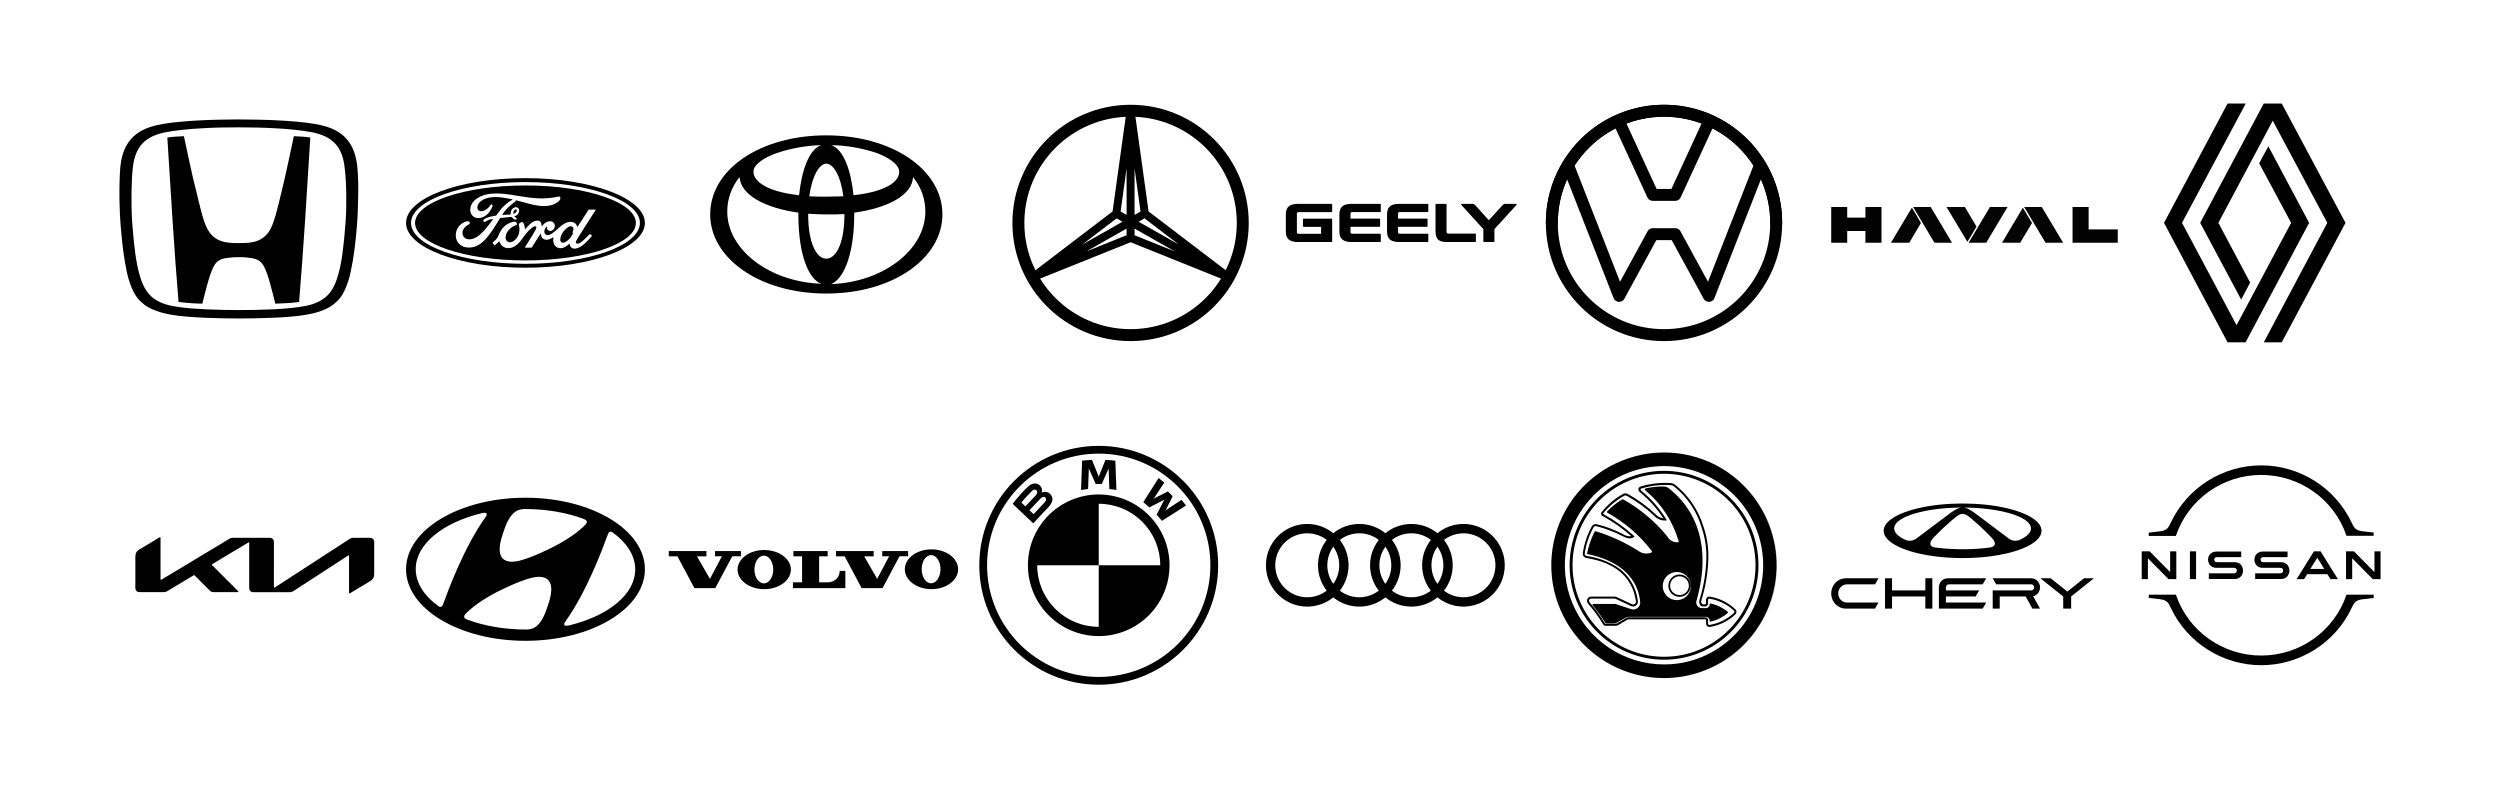<svg width="314" height="100" viewBox="0 0 314 100" fill="none" xmlns="http://www.w3.org/2000/svg">
<g clip-path="url(#clip0_426_225)">
<path opacity="0.992" fill-rule="evenodd" clip-rule="evenodd" d="M229.99 25.99C230.664 25.99 231.337 25.99 232.01 25.99C232.01 26.438 232.01 26.886 232.01 27.334C232.773 27.334 233.535 27.334 234.297 27.334C234.297 26.886 234.297 26.438 234.297 25.99C234.971 25.99 235.644 25.99 236.317 25.99C236.317 27.49 236.317 28.99 236.317 30.49C235.644 30.49 234.971 30.49 234.297 30.49C234.297 29.997 234.297 29.503 234.297 29.01C233.535 29.01 232.773 29.01 232.01 29.01C232.01 29.503 232.01 29.997 232.01 30.49C231.337 30.49 230.664 30.49 229.99 30.49C229.99 28.99 229.99 27.49 229.99 25.99Z" fill="black"/>
<path opacity="0.986" fill-rule="evenodd" clip-rule="evenodd" d="M240.282 25.99C241.019 25.99 241.756 25.99 242.492 25.99C243.393 27.488 244.289 28.988 245.18 30.49C244.443 30.49 243.706 30.49 242.969 30.49C242.078 28.988 241.182 27.488 240.282 25.99Z" fill="black"/>
<path opacity="0.987" fill-rule="evenodd" clip-rule="evenodd" d="M244.474 25.99C245.243 25.99 246.011 25.99 246.78 25.99C247.272 26.81 247.761 27.631 248.248 28.454C247.878 29.102 247.497 29.741 247.104 30.373C246.222 28.915 245.346 27.454 244.474 25.99Z" fill="black"/>
<path opacity="0.986" fill-rule="evenodd" clip-rule="evenodd" d="M249.944 25.99C250.681 25.99 251.418 25.99 252.155 25.99C251.254 27.488 250.358 28.988 249.468 30.49C248.731 30.49 247.994 30.49 247.257 30.49C248.144 28.985 249.04 27.485 249.944 25.99Z" fill="black"/>
<path opacity="0.986" fill-rule="evenodd" clip-rule="evenodd" d="M254.232 25.99C254.969 25.99 255.706 25.99 256.443 25.99C257.343 27.488 258.239 28.988 259.13 30.49C258.393 30.49 257.656 30.49 256.919 30.49C256.028 28.987 255.132 27.487 254.232 25.99Z" fill="black"/>
<path opacity="0.992" fill-rule="evenodd" clip-rule="evenodd" d="M260.311 25.99C260.984 25.99 261.658 25.99 262.331 25.99C262.331 26.932 262.331 27.873 262.331 28.815C263.551 28.815 264.771 28.815 265.99 28.815C265.99 29.373 265.99 29.932 265.99 30.49C264.097 30.49 262.204 30.49 260.311 30.49C260.311 28.99 260.311 27.49 260.311 25.99Z" fill="black"/>
<path opacity="0.983" fill-rule="evenodd" clip-rule="evenodd" d="M239.805 30.491C239.036 30.491 238.268 30.491 237.499 30.491C238.366 29.017 239.242 27.55 240.129 26.088C240.522 26.72 240.903 27.36 241.272 28.007C240.779 28.833 240.29 29.66 239.805 30.491Z" fill="black"/>
<path opacity="0.983" fill-rule="evenodd" clip-rule="evenodd" d="M253.736 30.491C252.974 30.491 252.212 30.491 251.449 30.491C252.317 29.021 253.191 27.553 254.07 26.088C254.461 26.723 254.846 27.363 255.223 28.007C254.731 28.837 254.235 29.665 253.736 30.491Z" fill="black"/>
</g>
<g clip-path="url(#clip1_426_225)">
<g clip-path="url(#clip2_426_225)">
<path d="M34.404 73.719C34.405 73.777 34.422 73.807 34.455 73.808C34.482 73.806 34.507 73.796 34.528 73.778L43.877 67.711C44.035 67.6 44.225 67.543 44.417 67.549H46.472C46.788 67.549 47 67.758 47 68.073V71.997C47 72.472 46.895 72.747 46.475 72.999L43.983 74.499C43.958 74.516 43.929 74.526 43.899 74.528C43.869 74.528 43.839 74.505 43.839 74.418V69.84C43.839 69.786 43.824 69.751 43.788 69.751C43.761 69.753 43.735 69.763 43.715 69.781L36.883 74.22C36.728 74.325 36.545 74.381 36.358 74.379H31.828C31.51 74.379 31.3 74.168 31.3 73.851V68.196C31.3 68.155 31.281 68.116 31.245 68.116C31.219 68.118 31.194 68.129 31.174 68.146L26.665 70.85C26.62 70.88 26.608 70.901 26.608 70.922C26.608 70.94 26.617 70.959 26.648 70.991L29.869 74.21C29.911 74.252 29.941 74.285 29.941 74.321C29.941 74.351 29.892 74.375 29.836 74.375H26.925C26.696 74.375 26.52 74.342 26.396 74.219L24.444 72.269C24.436 72.26 24.427 72.253 24.417 72.248C24.406 72.242 24.395 72.239 24.384 72.239C24.363 72.24 24.342 72.246 24.324 72.257L21.061 74.22C20.905 74.325 20.72 74.378 20.532 74.372H17.531C17.21 74.375 17 74.162 17 73.849V69.999C17 69.523 17.105 69.249 17.527 68.999L20.038 67.49C20.057 67.477 20.079 67.47 20.102 67.47C20.142 67.47 20.163 67.507 20.163 67.595V72.75C20.163 72.803 20.175 72.829 20.214 72.829C20.241 72.825 20.266 72.814 20.289 72.799L28.759 67.7C28.923 67.589 29.119 67.534 29.316 67.545H33.876C34.191 67.545 34.404 67.755 34.404 68.07L34.401 73.717L34.404 73.719Z" fill="black"/>
</g>
</g>
<g clip-path="url(#clip3_426_225)">
<g clip-path="url(#clip4_426_225)">
<path d="M66 80.486C57.716 80.486 51 76.464 51 71.499C51 66.536 57.716 62.514 66 62.514C74.285 62.514 81 66.536 81 71.499C81 76.464 74.285 80.486 66 80.486ZM60.502 64.456C55.626 65.635 52.216 68.335 52.216 71.477C52.216 73.216 53.264 74.822 55.026 76.108C55.172 76.213 55.269 76.234 55.34 76.229C55.468 76.221 55.54 76.127 55.591 76.016C55.635 75.922 55.675 75.826 55.712 75.729C56.288 74.148 58.31 68.681 60.966 64.972C61.015 64.906 61.059 64.835 61.096 64.76C61.154 64.637 61.141 64.539 61.096 64.48C61.024 64.385 60.816 64.385 60.502 64.456ZM63.178 66.979C61.711 71.134 64.486 70.619 65.237 70.425C66.513 70.096 67.73 69.531 68.705 69.076C71.483 67.78 72.957 66.48 73.446 65.98C73.493 65.934 73.538 65.886 73.581 65.836C73.65 65.751 73.703 65.662 73.703 65.544C73.703 65.408 73.604 65.3 73.406 65.219L73.326 65.182C71.204 64.394 68.671 63.934 65.949 63.934C65.927 63.934 65.875 63.931 65.802 63.934C65.478 63.946 65.115 64.03 64.819 64.21C63.846 64.799 63.424 66.285 63.178 66.979ZM76.409 66.984C76.367 67.078 76.326 67.175 76.289 67.272C75.714 68.85 73.692 74.316 71.036 78.025C70.987 78.091 70.944 78.163 70.906 78.239C70.844 78.361 70.858 78.462 70.906 78.52C70.978 78.614 71.185 78.615 71.499 78.544C76.374 77.362 79.784 74.665 79.784 71.522C79.784 69.782 78.739 68.178 76.975 66.892C76.83 66.785 76.733 66.765 76.662 66.77C76.534 66.781 76.463 66.873 76.409 66.984ZM68.823 76.021C70.289 71.866 67.513 72.384 66.764 72.576C65.486 72.904 64.269 73.47 63.295 73.924C60.516 75.219 59.042 76.522 58.551 77.02C58.492 77.081 58.448 77.13 58.419 77.165C58.347 77.249 58.297 77.338 58.297 77.457C58.297 77.593 58.398 77.705 58.593 77.782C58.608 77.79 58.656 77.814 58.675 77.82C60.795 78.608 63.328 79.069 66.05 79.069H66.198C66.539 79.06 66.874 78.965 67.181 78.792C68.154 78.202 68.578 76.716 68.823 76.021Z" fill="black"/>
</g>
</g>
<g clip-path="url(#clip5_426_225)">
<path fill-rule="evenodd" clip-rule="evenodd" d="M84 69.215V69.878H85.088L87.218 73.873H89.839L91.969 69.872L93.058 69.865L93.06 69.215H89.804V69.867H90.671L89.167 72.707L87.54 69.877L88.727 69.872L88.725 69.215H84Z" fill="black"/>
<path fill-rule="evenodd" clip-rule="evenodd" d="M105.006 69.215V69.878H106.094L108.224 73.873H110.845L112.975 69.872L114.063 69.865L114.065 69.215H110.81V69.867H111.677L110.173 72.707L108.546 69.877L109.733 69.872L109.73 69.215H105.006Z" fill="black"/>
<path fill-rule="evenodd" clip-rule="evenodd" d="M99.65 69.215V69.878H100.739L100.741 73.14H99.593V73.867L100.741 73.873H106.175V71.705H105.467C105.428 72.853 104.432 73.141 104.013 73.141C103.629 73.141 102.884 73.14 102.884 73.14V69.877L103.956 69.872L103.954 69.215L99.65 69.215Z" fill="black"/>
<path fill-rule="evenodd" clip-rule="evenodd" d="M95.939 73.276C95.286 73.276 94.758 72.495 94.758 71.531C94.758 70.567 95.286 69.785 95.939 69.785C96.591 69.785 97.119 70.567 97.119 71.531C97.119 72.495 96.591 73.276 95.939 73.276ZM95.987 69.081C94.137 69.081 92.637 70.183 92.637 71.541C92.637 72.899 94.137 74 95.987 74C97.836 74 99.336 72.899 99.336 71.541C99.336 70.183 97.836 69.081 95.987 69.081Z" fill="black"/>
<path fill-rule="evenodd" clip-rule="evenodd" d="M116.945 73.264C116.293 73.264 115.764 72.47 115.764 71.49C115.764 70.51 116.293 69.716 116.945 69.716C117.597 69.716 118.125 70.51 118.125 71.49C118.125 72.47 117.597 73.264 116.945 73.264ZM116.993 69C115.143 69 113.644 70.119 113.644 71.5C113.644 72.88 115.143 73.999 116.993 73.999C118.842 73.999 120.342 72.88 120.342 71.5C120.342 70.119 118.842 69 116.993 69Z" fill="black"/>
</g>
<g clip-path="url(#clip6_426_225)">
<g clip-path="url(#clip7_426_225)">
<path d="M138 56C129.716 56 123 62.716 123 71C123 79.284 129.716 86 138 86C146.284 86 153 79.284 153 71C153 62.716 146.284 56 138 56ZM138 56.975C145.745 56.975 152.024 63.254 152.024 71C152.024 78.745 145.746 85.024 138 85.024C130.254 85.024 123.976 78.745 123.976 71C123.976 63.255 130.255 56.975 138 56.975ZM137.152 57.763C136.741 57.781 136.327 57.813 135.912 57.86L135.779 61.54C136.073 61.49 136.369 61.451 136.666 61.422L136.754 58.938L136.737 58.766L136.791 58.929L137.621 60.79H138.379L139.209 58.93L139.259 58.766L139.246 58.938L139.334 61.422C139.624 61.45 139.925 61.49 140.221 61.54L140.085 57.86C139.673 57.814 139.259 57.781 138.845 57.763L138.029 59.794L138 59.944L137.971 59.794L137.152 57.763ZM145.522 60.042L143.594 63.078C143.838 63.265 144.159 63.541 144.365 63.73L146.181 62.788L146.296 62.701L146.21 62.819L145.27 64.635C145.474 64.854 145.768 65.207 145.933 65.422L148.97 63.492C148.784 63.252 148.592 63.015 148.395 62.782L146.471 64.05L146.34 64.165L146.438 64.021L147.288 62.326L146.688 61.726L144.992 62.576L144.849 62.674L144.962 62.541L146.235 60.617C146.01 60.428 145.796 60.254 145.522 60.042ZM129.875 60.731C129.425 60.778 129.077 61.085 128.134 62.138C127.807 62.508 127.491 62.889 127.187 63.28L129.78 65.739C130.639 64.789 130.988 64.436 131.665 63.722C132.144 63.216 132.415 62.635 131.935 62.076C131.675 61.774 131.237 61.708 130.872 61.858L130.837 61.87L130.85 61.837C130.895 61.672 130.89 61.496 130.836 61.333C130.782 61.17 130.681 61.026 130.546 60.92C130.452 60.846 130.345 60.791 130.23 60.759C130.114 60.726 129.994 60.716 129.875 60.731ZM129.883 61.5C130.053 61.454 130.229 61.575 130.268 61.75C130.308 61.925 130.197 62.09 130.075 62.227C129.8 62.54 128.786 63.6 128.786 63.6L128.284 63.121C128.805 62.484 129.36 61.904 129.611 61.674C129.687 61.595 129.78 61.536 129.883 61.5ZM138 62.104C135.798 62.103 133.674 62.919 132.039 64.394C130.404 65.869 129.375 67.898 129.15 70.089V70.091C129.009 71.481 129.197 72.885 129.698 74.188C130.2 75.492 131.001 76.659 132.037 77.596C133.074 78.533 134.316 79.212 135.664 79.58C137.011 79.948 138.427 79.993 139.795 79.713C141.801 79.301 143.603 78.209 144.897 76.621C146.191 75.034 146.897 73.048 146.895 71C146.893 68.641 145.956 66.38 144.288 64.713C142.62 63.045 140.358 62.108 138 62.106V62.104ZM131.079 62.406C131.139 62.405 131.197 62.423 131.254 62.46C131.364 62.534 131.414 62.66 131.386 62.785C131.354 62.934 131.23 63.074 131.13 63.182L129.824 64.582L129.299 64.082C129.299 64.082 130.283 63.042 130.605 62.709C130.733 62.576 130.815 62.496 130.903 62.453C130.956 62.423 131.018 62.407 131.079 62.406ZM138 63.273C139.015 63.271 140.02 63.47 140.959 63.858C141.897 64.246 142.749 64.816 143.467 65.533C144.185 66.251 144.754 67.103 145.142 68.041C145.53 68.98 145.729 69.985 145.727 71H138V78.728C136.985 78.729 135.98 78.53 135.041 78.142C134.103 77.754 133.251 77.184 132.533 76.467C131.815 75.749 131.246 74.897 130.858 73.959C130.47 73.02 130.271 72.015 130.272 71H138V63.273Z" fill="black"/>
</g>
</g>
<g clip-path="url(#clip8_426_225)">
<g clip-path="url(#clip9_426_225)">
<path d="M183.81 65.81C182.57 65.81 181.432 66.245 180.54 66.97C179.616 66.217 178.461 65.807 177.27 65.81C176.03 65.81 174.892 66.245 174 66.97C173.076 66.217 171.921 65.807 170.73 65.81C169.49 65.81 168.352 66.245 167.46 66.97C166.698 66.352 165.777 65.962 164.804 65.846C163.83 65.73 162.843 65.892 161.958 66.314C161.072 66.736 160.324 67.4 159.801 68.229C159.277 69.058 159 70.019 159 71C159 71.98 159.277 72.941 159.801 73.77C160.324 74.599 161.072 75.263 161.958 75.685C162.843 76.107 163.83 76.269 164.804 76.153C165.777 76.037 166.698 75.647 167.46 75.03C168.352 75.755 169.49 76.19 170.73 76.19C171.97 76.19 173.107 75.755 174 75.03C174.892 75.755 176.03 76.19 177.27 76.19C178.51 76.19 179.647 75.755 180.54 75.03C181.185 75.553 181.946 75.914 182.76 76.082C183.573 76.25 184.415 76.221 185.215 75.996C186.015 75.771 186.749 75.357 187.356 74.79C187.962 74.222 188.424 73.517 188.702 72.734C188.979 71.951 189.065 71.113 188.952 70.29C188.838 69.467 188.529 68.684 188.049 68.005C187.57 67.326 186.935 66.773 186.197 66.391C185.459 66.009 184.641 65.809 183.81 65.81ZM180.54 73.332C180.053 72.652 179.791 71.836 179.792 71C179.792 70.13 180.07 69.325 180.54 68.667C181.01 69.325 181.287 70.13 181.287 71C181.287 71.87 181.01 72.675 180.54 73.332ZM174 73.332C173.513 72.652 173.251 71.836 173.252 71C173.252 70.13 173.53 69.325 174 68.667C174.47 69.325 174.747 70.13 174.747 71C174.747 71.87 174.47 72.675 174 73.332ZM167.46 73.332C166.973 72.652 166.711 71.836 166.712 71C166.712 70.13 166.99 69.325 167.46 68.667C167.93 69.325 168.207 70.13 168.207 71C168.207 71.87 167.93 72.675 167.46 73.332ZM160.172 71C160.173 70.25 160.383 69.515 160.779 68.879C161.175 68.242 161.741 67.729 162.413 67.398C163.086 67.066 163.837 66.93 164.583 67.003C165.329 67.076 166.04 67.357 166.635 67.813C165.924 68.723 165.538 69.845 165.54 71C165.54 72.201 165.95 73.307 166.635 74.186C166.04 74.642 165.329 74.923 164.583 74.996C163.837 75.07 163.086 74.933 162.413 74.601C161.741 74.27 161.175 73.757 160.779 73.12C160.383 72.484 160.173 71.749 160.172 71ZM168.285 74.186C168.996 73.276 169.381 72.154 169.38 71C169.38 69.798 168.97 68.692 168.285 67.813C168.986 67.273 169.845 66.981 170.73 66.982C171.65 66.982 172.497 67.292 173.175 67.813C172.464 68.723 172.078 69.845 172.08 71C172.08 72.201 172.49 73.307 173.175 74.186C172.474 74.726 171.614 75.018 170.73 75.017C169.845 75.018 168.986 74.726 168.285 74.186ZM174.825 74.186C175.536 73.276 175.921 72.154 175.92 71C175.92 69.798 175.51 68.692 174.825 67.812C175.502 67.292 176.35 66.981 177.27 66.981C178.19 66.981 179.037 67.291 179.715 67.812C179.004 68.722 178.618 69.844 178.62 70.998C178.62 72.2 179.03 73.306 179.715 74.185C179.014 74.724 178.154 75.017 177.27 75.016C176.386 75.017 175.526 74.725 174.825 74.186ZM183.81 75.017C182.925 75.018 182.066 74.726 181.365 74.186C182.075 73.276 182.46 72.154 182.46 71C182.46 69.798 182.05 68.692 181.365 67.813C181.871 67.424 182.463 67.162 183.092 67.047C183.72 66.933 184.366 66.97 184.977 67.155C185.589 67.34 186.147 67.668 186.606 68.112C187.065 68.556 187.411 69.104 187.616 69.708C187.822 70.313 187.88 70.958 187.786 71.59C187.692 72.221 187.449 72.822 187.077 73.341C186.705 73.86 186.214 74.282 185.646 74.574C185.078 74.865 184.448 75.017 183.81 75.017Z" fill="black"/>
</g>
</g>
<g clip-path="url(#clip10_426_225)">
<g clip-path="url(#clip11_426_225)">
<path d="M209.544 73.56C209.544 73.837 209.626 74.108 209.78 74.339C209.934 74.569 210.153 74.749 210.41 74.855C210.666 74.962 210.948 74.989 211.22 74.935C211.492 74.881 211.742 74.747 211.938 74.551C212.134 74.355 212.268 74.105 212.322 73.833C212.376 73.561 212.348 73.279 212.242 73.023C212.136 72.767 211.956 72.548 211.726 72.394C211.495 72.239 211.224 72.157 210.946 72.157C210.574 72.157 210.218 72.305 209.955 72.568C209.692 72.831 209.544 73.188 209.544 73.56ZM212.122 73.56C212.122 73.792 212.053 74.019 211.924 74.213C211.795 74.406 211.611 74.557 211.396 74.646C211.182 74.735 210.945 74.758 210.717 74.713C210.489 74.668 210.279 74.555 210.115 74.391C209.951 74.227 209.839 74.017 209.793 73.789C209.748 73.561 209.771 73.325 209.86 73.11C209.949 72.895 210.1 72.711 210.293 72.582C210.487 72.453 210.714 72.384 210.946 72.384C211.257 72.385 211.555 72.51 211.774 72.73C211.994 72.951 212.117 73.249 212.117 73.56H212.122ZM210.306 71.552C209.786 71.627 209.313 71.897 208.983 72.307C208.653 72.716 208.491 73.236 208.53 73.76C208.568 74.285 208.804 74.775 209.189 75.133C209.575 75.491 210.082 75.689 210.608 75.687C210.709 75.686 210.809 75.679 210.91 75.666C211.192 75.641 211.466 75.559 211.715 75.424C211.964 75.29 212.183 75.106 212.359 74.883C212.534 74.661 212.662 74.405 212.736 74.132C212.809 73.858 212.825 73.573 212.784 73.292C212.743 73.012 212.645 72.743 212.496 72.502C212.347 72.261 212.151 72.053 211.919 71.891C211.687 71.728 211.424 71.615 211.147 71.558C210.87 71.501 210.583 71.501 210.306 71.558V71.552ZM210.608 75.377C210.161 75.378 209.731 75.209 209.404 74.905C209.076 74.601 208.876 74.185 208.844 73.739C208.811 73.294 208.949 72.853 209.229 72.504C209.508 72.156 209.909 71.927 210.351 71.862C210.436 71.849 210.522 71.842 210.608 71.844C211.054 71.844 211.485 72.012 211.812 72.316C212.139 72.62 212.339 73.037 212.372 73.482C212.404 73.927 212.267 74.369 211.987 74.717C211.707 75.065 211.306 75.294 210.864 75.359C210.779 75.372 210.694 75.378 210.608 75.376V75.377ZM217.004 76.843C216.384 76.32 215.641 75.963 214.845 75.804C214.771 75.788 214.735 75.819 214.735 75.894V75.937C214.729 76.047 214.686 76.151 214.611 76.232C214.537 76.313 214.436 76.365 214.327 76.379H213.788C213.669 76.385 213.551 76.361 213.444 76.308C213.336 76.257 213.244 76.178 213.175 76.081C213.106 75.984 213.063 75.871 213.049 75.753C213.036 75.634 213.052 75.514 213.097 75.404C215.043 68.462 212.867 64.17 210.122 61.767C209.377 61.116 209.309 61.079 208.564 61.107C207.94 61.127 207.319 61.206 206.711 61.342C206.597 61.371 206.501 61.461 206.651 61.586C208.664 63.253 210.126 65.49 210.844 68.003C210.876 68.114 210.81 68.105 210.725 68.111C210.454 68.126 210.184 68.062 209.948 67.927C209.712 67.793 209.52 67.593 209.394 67.352C207.886 65.51 206.053 63.961 203.985 62.783C203.832 62.692 203.806 62.692 203.69 62.76C203.029 63.156 202.425 63.641 201.894 64.2C201.792 64.31 201.817 64.361 201.931 64.421C204.05 65.601 205.908 67.198 207.393 69.115C207.515 69.269 207.524 69.339 207.456 69.382C207.18 69.504 206.877 69.549 206.577 69.513C206.278 69.476 205.994 69.36 205.756 69.175C204.119 68.138 202.351 67.323 200.5 66.75C200.341 66.704 200.313 66.713 200.248 66.849C199.837 67.676 199.534 68.553 199.347 69.458C199.33 69.572 199.318 69.58 199.423 69.6C203.515 70.43 205.759 72.674 206.014 75.675C206.014 75.812 205.982 75.947 205.92 76.069C205.858 76.192 205.769 76.298 205.658 76.379C205.548 76.461 205.42 76.515 205.285 76.538C205.15 76.561 205.011 76.551 204.88 76.51C204.246 76.309 203.628 76.085 202.99 75.882C202.923 75.858 202.852 75.847 202.781 75.85H200.146C200.03 75.85 199.959 75.924 200.075 76.071C200.63 76.736 201.137 77.438 201.594 78.174C201.611 78.211 201.639 78.242 201.675 78.262C201.71 78.282 201.751 78.291 201.792 78.287H202.767C202.89 78.289 203.012 78.255 203.118 78.191C203.469 77.984 203.826 77.791 204.172 77.584C204.272 77.518 204.389 77.482 204.509 77.48H214.321C214.43 77.495 214.531 77.547 214.606 77.627C214.681 77.708 214.727 77.812 214.735 77.921V77.992C214.735 78.068 214.771 78.098 214.845 78.083C215.644 77.902 216.386 77.525 217.004 76.987C217.061 76.939 217.061 76.892 217.004 76.843ZM212.277 74.852C212.114 75.071 211.909 75.256 211.675 75.396C211.44 75.535 211.18 75.627 210.91 75.666C210.809 75.679 210.709 75.686 210.608 75.687C210.14 75.687 209.685 75.528 209.318 75.238C208.951 74.947 208.693 74.541 208.586 74.085C208.478 73.629 208.528 73.151 208.726 72.727C208.924 72.303 209.26 71.958 209.679 71.748C210.097 71.539 210.574 71.476 211.033 71.572C211.491 71.667 211.904 71.914 212.205 72.273C212.505 72.632 212.676 73.082 212.689 73.55C212.702 74.018 212.557 74.476 212.277 74.852ZM217.976 76.533L217.938 76.492H217.925C217.043 75.669 215.936 75.127 214.745 74.934C214.639 74.917 214.531 74.944 214.444 75.006C214.357 75.069 214.299 75.164 214.281 75.269C214.279 75.291 214.279 75.313 214.281 75.335V75.76C214.281 75.826 214.227 75.901 214.182 75.901H213.899C213.869 75.902 213.84 75.896 213.813 75.883C213.786 75.87 213.763 75.85 213.746 75.826C213.709 75.764 213.685 75.696 213.676 75.624C213.667 75.553 213.673 75.48 213.693 75.411C214.223 73.722 214.517 71.969 214.567 70.199C214.609 68.853 214.412 67.511 213.988 66.233L213.958 66.152C213.347 64.11 212.136 62.3 210.482 60.956C210.308 60.788 210.08 60.687 209.839 60.672C209.603 60.655 209.367 60.647 209.13 60.647C208.111 60.646 207.098 60.794 206.121 61.086C205.876 61.161 205.8 61.294 205.78 61.392C205.77 61.473 205.783 61.556 205.816 61.631C205.849 61.705 205.903 61.77 205.97 61.817C207.12 62.754 208.116 63.867 208.921 65.113C208.523 65.047 208.161 64.847 207.892 64.547C206.866 63.583 205.724 62.75 204.492 62.068C204.4 62.006 204.293 61.971 204.182 61.965C204.072 61.958 203.962 61.982 203.863 62.032C202.845 62.607 201.942 63.365 201.2 64.268C201.161 64.306 201.132 64.354 201.115 64.406C201.098 64.457 201.093 64.513 201.101 64.567C201.115 64.626 201.143 64.681 201.182 64.728C201.222 64.775 201.271 64.813 201.327 64.837C202.606 65.535 203.802 66.376 204.892 67.343C204.52 67.39 204.144 67.296 203.838 67.08C202.803 66.543 201.71 66.13 200.579 65.849C200.463 65.813 200.339 65.817 200.225 65.859C200.112 65.9 200.015 65.979 199.95 66.081C199.364 67.13 198.974 68.278 198.799 69.467C198.788 69.537 198.791 69.608 198.808 69.677C198.824 69.746 198.855 69.811 198.897 69.868C198.939 69.925 198.992 69.974 199.052 70.01C199.113 70.047 199.18 70.071 199.25 70.082C200.629 70.323 204.824 71.058 205.468 75.513C205.48 75.577 205.473 75.643 205.45 75.703C205.427 75.763 205.388 75.816 205.336 75.856C205.275 75.896 205.204 75.918 205.131 75.92C205.058 75.922 204.986 75.904 204.923 75.867L203.998 75.434L203.074 75C202.993 74.956 202.902 74.932 202.809 74.931H199.894C199.785 74.925 199.677 74.951 199.583 75.005C199.489 75.06 199.413 75.142 199.365 75.24C199.324 75.341 199.314 75.452 199.335 75.56C199.355 75.667 199.407 75.766 199.483 75.845C200.183 76.647 200.811 77.509 201.358 78.422C201.387 78.478 201.432 78.524 201.487 78.555C201.542 78.586 201.604 78.601 201.667 78.597H202.942C203.048 78.598 203.152 78.57 203.243 78.515L203.84 78.164L204.443 77.811C204.49 77.789 204.543 77.781 204.596 77.787H214.179C214.196 77.787 214.284 77.787 214.284 77.872V78.342C214.284 78.396 214.295 78.448 214.316 78.498C214.336 78.547 214.366 78.592 214.404 78.629C214.442 78.667 214.487 78.697 214.536 78.717C214.586 78.737 214.639 78.748 214.692 78.747H214.754C215.956 78.555 217.072 78.006 217.959 77.174C218.046 77.092 218.096 76.979 218.101 76.86C218.105 76.741 218.062 76.625 217.982 76.537L217.976 76.533ZM217.778 76.984C216.93 77.782 215.861 78.308 214.711 78.491C214.688 78.495 214.666 78.495 214.644 78.488C214.622 78.482 214.602 78.471 214.586 78.456C214.569 78.442 214.556 78.425 214.546 78.405C214.537 78.385 214.533 78.364 214.533 78.342V77.872C214.534 77.826 214.524 77.78 214.506 77.737C214.487 77.695 214.461 77.656 214.427 77.624C214.393 77.592 214.353 77.568 214.31 77.552C214.266 77.536 214.22 77.529 214.174 77.532H204.577C204.482 77.525 204.388 77.546 204.305 77.593L203.706 77.943L203.105 78.296C203.055 78.329 202.996 78.345 202.937 78.342H201.662C201.643 78.345 201.625 78.341 201.608 78.332C201.592 78.323 201.58 78.308 201.572 78.291C201.017 77.365 200.382 76.49 199.674 75.675C199.63 75.633 199.6 75.579 199.586 75.52C199.573 75.46 199.576 75.399 199.598 75.342C199.627 75.29 199.67 75.247 199.722 75.219C199.775 75.191 199.834 75.178 199.894 75.183H202.801C202.855 75.188 202.908 75.203 202.956 75.228L203.882 75.662L204.807 76.095C204.911 76.153 205.03 76.179 205.149 76.172C205.267 76.166 205.382 76.126 205.48 76.057C205.568 75.99 205.636 75.9 205.677 75.798C205.718 75.695 205.73 75.583 205.712 75.474C205.612 74.603 205.321 73.765 204.858 73.021C204.396 72.277 203.774 71.644 203.037 71.17C201.889 70.476 200.613 70.02 199.286 69.827C199.248 69.822 199.212 69.809 199.18 69.79C199.147 69.771 199.118 69.746 199.096 69.716C199.073 69.686 199.056 69.651 199.047 69.614C199.038 69.578 199.036 69.54 199.042 69.502C199.212 68.344 199.592 67.227 200.163 66.206C200.2 66.151 200.253 66.111 200.316 66.091C200.378 66.07 200.445 66.071 200.507 66.092C201.621 66.368 202.698 66.775 203.716 67.304C204.424 67.672 204.877 67.72 205.186 67.461L205.298 67.366L205.189 67.271C204.051 66.24 202.796 65.348 201.448 64.613C201.383 64.578 201.356 64.543 201.351 64.521C201.347 64.5 201.375 64.455 201.392 64.435C202.123 63.56 203.006 62.826 204.001 62.269C204.061 62.24 204.128 62.228 204.195 62.235C204.261 62.241 204.325 62.266 204.379 62.306C205.592 62.976 206.716 63.796 207.725 64.746C207.904 64.952 208.125 65.115 208.374 65.224C208.624 65.333 208.894 65.386 209.166 65.378L209.363 65.36L209.263 65.189C208.431 63.838 207.377 62.637 206.147 61.636C206.116 61.615 206.091 61.588 206.072 61.556C206.054 61.524 206.043 61.488 206.041 61.451C206.049 61.407 206.11 61.366 206.206 61.337C207.159 61.055 208.148 60.911 209.142 60.912C209.371 60.912 209.567 60.912 209.826 60.937C210.01 60.945 210.185 61.02 210.317 61.148C211.941 62.461 213.127 64.236 213.717 66.238L213.749 66.328C214.166 67.582 214.358 68.9 214.315 70.221C214.263 71.966 213.972 73.696 213.45 75.363C213.42 75.469 213.412 75.581 213.429 75.691C213.445 75.8 213.485 75.905 213.545 75.998C213.584 76.053 213.637 76.098 213.698 76.129C213.759 76.16 213.826 76.175 213.895 76.175H214.178C214.277 76.165 214.368 76.119 214.434 76.045C214.499 75.971 214.535 75.874 214.532 75.775V75.32C214.539 75.281 214.561 75.246 214.593 75.222C214.626 75.198 214.666 75.188 214.706 75.193C215.86 75.375 216.933 75.9 217.783 76.7L217.807 76.72C217.835 76.756 217.849 76.801 217.847 76.846C217.845 76.899 217.822 76.948 217.783 76.984H217.778ZM217.389 62.612C215.449 60.671 212.896 59.464 210.166 59.195C207.435 58.926 204.696 59.612 202.414 61.136C200.132 62.66 198.45 64.929 197.653 67.554C196.857 70.18 196.995 73.001 198.045 75.536C199.095 78.071 200.991 80.164 203.411 81.457C205.831 82.751 208.624 83.166 211.315 82.631C214.007 82.096 216.429 80.644 218.17 78.523C219.911 76.402 220.863 73.744 220.863 71C220.867 69.441 220.563 67.898 219.966 66.458C219.37 65.018 218.494 63.711 217.389 62.612ZM209 82.49C206.341 82.49 203.765 81.567 201.71 79.88C199.656 78.193 198.249 75.846 197.731 73.238C197.213 70.631 197.615 67.924 198.868 65.579C200.122 63.235 202.15 61.398 204.606 60.38C207.062 59.363 209.795 59.229 212.339 60.001C214.884 60.773 217.081 62.404 218.558 64.614C220.035 66.825 220.7 69.479 220.439 72.125C220.179 74.771 219.009 77.244 217.129 79.124C216.064 80.195 214.797 81.044 213.402 81.622C212.006 82.199 210.51 82.495 209 82.49ZM218.965 60.965C217.657 59.658 216.103 58.621 214.393 57.916C212.682 57.212 210.85 56.852 209 56.858H208.948C206.151 56.868 203.42 57.707 201.1 59.269C198.78 60.831 196.975 63.045 195.913 65.633C194.852 68.22 194.582 71.064 195.136 73.805C195.691 76.546 197.047 79.062 199.031 81.032C200.338 82.34 201.891 83.376 203.6 84.081C205.309 84.786 207.141 85.146 208.99 85.141H209.042C211.839 85.131 214.57 84.292 216.89 82.73C219.21 81.168 221.015 78.953 222.076 76.366C223.137 73.778 223.408 70.934 222.853 68.193C222.298 65.452 220.943 62.937 218.959 60.965H218.965ZM209 83.451C206.536 83.451 204.128 82.72 202.08 81.352C200.032 79.983 198.435 78.038 197.492 75.762C196.55 73.486 196.303 70.982 196.784 68.565C197.264 66.149 198.451 63.93 200.193 62.188C202.528 59.852 205.697 58.54 209 58.54C212.303 58.54 215.471 59.852 217.807 62.188C220.143 64.524 221.456 67.692 221.456 70.995C221.456 74.299 220.143 77.467 217.807 79.803C216.654 80.963 215.281 81.883 213.769 82.51C212.257 83.136 210.636 83.456 209 83.451ZM218.983 60.941C217.331 59.303 215.301 58.096 213.072 57.429C210.842 56.761 208.483 56.653 206.202 57.113C203.921 57.574 201.789 58.59 199.994 60.07C198.199 61.551 196.796 63.45 195.909 65.602C195.022 67.753 194.679 70.09 194.91 72.406C195.141 74.721 195.939 76.944 197.233 78.878C198.527 80.812 200.278 82.397 202.33 83.494C204.382 84.591 206.673 85.165 209 85.166H209.052C211.855 85.157 214.593 84.317 216.918 82.752C219.243 81.187 221.052 78.967 222.115 76.373C223.178 73.78 223.448 70.929 222.891 68.182C222.333 65.435 220.973 62.915 218.983 60.941ZM209 85.141C206.207 85.14 203.477 84.313 201.154 82.763C198.831 81.213 197.019 79.01 195.946 76.432C194.873 73.854 194.587 71.016 195.125 68.275C195.662 65.535 196.999 63.015 198.967 61.033C200.273 59.712 201.828 58.663 203.541 57.946C205.255 57.23 207.094 56.86 208.952 56.858H209C212.75 56.853 216.35 58.337 219.006 60.985C221.662 63.633 223.157 67.227 223.163 70.978C223.169 74.728 221.685 78.327 219.037 80.984C216.389 83.64 212.794 85.135 209.044 85.141H209Z" fill="black"/>
</g>
</g>
<g clip-path="url(#clip12_426_225)">
<path d="M230.881 74.536C230.881 73.905 231.375 73.394 231.983 73.394H235.501L235.942 72.632H231.836C231.551 72.632 231.27 72.701 231.016 72.833C230.761 72.965 230.539 73.157 230.367 73.394C230.129 73.723 230 74.124 230 74.536C229.999 74.948 230.129 75.349 230.367 75.678C230.539 75.915 230.76 76.107 231.015 76.239C231.27 76.372 231.551 76.44 231.836 76.44H235.501L235.942 75.679H231.983C231.756 75.679 231.534 75.606 231.348 75.47C231.162 75.333 231.021 75.14 230.945 74.917C230.903 74.795 230.881 74.666 230.881 74.537V74.536L230.881 74.536ZM256.225 73.775C256.225 73.144 255.732 72.632 255.123 72.632H250.283L250.724 73.394H255.123C255.326 73.394 255.49 73.564 255.49 73.775C255.49 73.985 255.326 74.155 255.123 74.155H250.283V76.44H251.164V74.917H254.422L255.27 76.44H256.225L255.362 74.89C255.606 74.834 255.825 74.693 255.982 74.49C256.139 74.287 256.225 74.035 256.225 73.775M261.754 72.632L259.661 74.302L257.568 72.632H256.276L259.139 74.917V76.44H260.137V74.917L263 72.632H261.754ZM244.405 73.765C244.407 73.666 244.447 73.571 244.515 73.502C244.584 73.433 244.676 73.394 244.771 73.394H249.025L249.466 72.632H244.625C244.017 72.632 243.523 73.144 243.523 73.775V76.44H249.025L249.466 75.678H244.405V74.917H248.143L248.584 74.155H244.405L244.405 73.765ZM253.718 67.79C253.254 68.008 252.712 67.947 252.299 67.637L251.754 67.228L248.087 64.475L248.075 64.466L248.064 64.457L248.038 64.439C247.887 64.33 247.422 64.002 247.078 63.859C247.076 63.86 247.075 63.861 247.073 63.862C247.046 63.849 247.019 63.837 246.991 63.826C246.989 63.825 246.987 63.824 246.984 63.824C246.897 63.79 246.807 63.766 246.715 63.751C246.855 63.752 246.993 63.754 247.131 63.757L247.223 63.759C249.517 63.817 251.555 64.15 252.982 64.649H252.983C254.298 65.109 255.094 65.711 255.094 66.368C255.094 66.893 254.588 67.381 253.718 67.79L253.718 67.79ZM249.97 68.764C248.908 68.907 247.735 68.986 246.501 68.986C245.266 68.986 244.093 68.907 243.032 68.764C242.062 68.583 242.529 67.901 242.783 67.609C242.785 67.606 242.788 67.603 242.791 67.6C242.852 67.53 242.9 67.483 242.908 67.475C242.909 67.475 242.91 67.474 242.91 67.474C243.076 67.299 243.244 67.127 243.414 66.957C243.964 66.405 244.535 65.876 245.126 65.371C245.302 65.221 245.478 65.073 245.654 64.931L245.655 64.93C245.674 64.914 245.693 64.899 245.713 64.884C245.848 64.78 246.19 64.542 246.501 64.543C246.81 64.542 247.153 64.78 247.288 64.884C247.295 64.889 247.301 64.894 247.306 64.898L247.322 64.91C247.329 64.916 247.335 64.921 247.338 64.924L247.344 64.929L247.347 64.931C247.525 65.076 247.701 65.222 247.876 65.371C248.466 65.876 249.036 66.405 249.586 66.957C249.757 67.127 249.926 67.3 250.092 67.475L250.097 67.48C250.113 67.495 250.155 67.537 250.208 67.598L250.209 67.598C250.46 67.885 250.95 68.58 249.97 68.764L249.97 68.764ZM240.702 67.637C240.289 67.947 239.747 68.008 239.283 67.79C238.412 67.381 237.907 66.893 237.907 66.368C237.907 65.711 238.703 65.109 240.018 64.649C241.444 64.15 243.483 63.817 245.777 63.759L245.869 63.757C246.008 63.754 246.146 63.752 246.286 63.751C246.192 63.766 246.103 63.791 246.016 63.824C246.015 63.824 246.014 63.824 246.013 63.825C245.984 63.836 245.955 63.849 245.927 63.862C245.926 63.861 245.924 63.86 245.923 63.859C245.579 64.002 245.113 64.33 244.963 64.439L244.937 64.457L244.914 64.475L241.247 67.228L240.702 67.637L240.702 67.637ZM253.121 64.116C251.709 63.678 249.931 63.378 247.966 63.278C247.497 63.254 247.027 63.241 246.558 63.24H246.442C245.964 63.241 245.495 63.254 245.035 63.278C243.068 63.378 241.291 63.678 239.879 64.116C237.856 64.744 236.585 65.654 236.585 66.667C236.585 67.525 237.497 68.31 239.005 68.911C239.617 69.155 240.327 69.369 241.114 69.545C241.755 69.689 242.446 69.808 243.178 69.897C244.216 70.025 245.335 70.094 246.5 70.094C247.665 70.094 248.784 70.025 249.822 69.897C250.515 69.814 251.204 69.696 251.886 69.545C252.673 69.369 253.383 69.155 253.995 68.911C255.503 68.31 256.415 67.525 256.415 66.667C256.415 65.654 255.144 64.744 253.121 64.116H253.121ZM241.82 72.632V74.155H237.641V72.632H236.759V76.44H237.641V74.917H241.82V76.44H242.701V72.632H241.82Z" fill="black"/>
</g>
<g clip-path="url(#clip13_426_225)">
<g clip-path="url(#clip14_426_225)">
<path d="M294.72 74.694L294.707 74.729C293.149 79.283 288.851 82.336 284.006 82.336C279.161 82.336 274.856 79.276 273.304 74.724L273.291 74.688H269.887V75.099L271.304 75.265C272.179 75.365 272.363 75.753 272.601 76.24L272.661 76.36C274.709 80.729 279.166 83.55 284.011 83.55C288.856 83.55 293.315 80.729 295.363 76.366L295.423 76.248C295.66 75.76 295.845 75.373 296.72 75.271L298.137 75.104V74.694H294.72ZM273.304 67.265C274.863 62.711 279.161 59.653 284.006 59.653C288.851 59.653 293.155 62.711 294.709 67.265L294.721 67.3H298.131V66.89L296.714 66.724C295.839 66.623 295.655 66.236 295.416 65.748L295.358 65.628C293.31 61.271 288.85 58.45 284.006 58.45C279.155 58.45 274.703 61.271 272.655 65.64L272.595 65.759C272.357 66.246 272.173 66.634 271.298 66.735L269.881 66.901V67.313H273.286L273.304 67.265ZM290.631 69.248L288.453 72.741H289.392L289.78 72.116H292.321L292.709 72.741H293.643L291.464 69.248H290.631ZM291.922 71.455H290.179L291.054 70.05L291.922 71.455ZM295.435 70.123L298.024 72.741H299V69.248H298.232V71.854L295.655 69.248H294.661V72.741H295.435V70.123ZM269 72.741H269.774V70.123L272.369 72.741H273.345V69.248H272.571V71.854L269.994 69.248H269V72.741ZM275.054 69.248H275.827V72.741H275.053L275.054 69.248ZM280.661 72.003C280.636 72.009 280.541 72.009 280.506 72.009H277.429V72.724H280.554C280.578 72.724 280.762 72.724 280.797 72.718C281.435 72.658 281.726 72.128 281.726 71.664C281.726 71.188 281.422 70.676 280.845 70.623C280.732 70.61 280.638 70.61 280.595 70.61H278.554C278.478 70.611 278.402 70.605 278.327 70.593C278.166 70.55 278.107 70.408 278.107 70.289C278.107 70.181 278.166 70.039 278.333 69.991C278.403 69.977 278.475 69.971 278.548 69.974H281.494V69.271H278.5C278.375 69.271 278.28 69.276 278.202 69.289C277.958 69.318 277.734 69.438 277.573 69.624C277.413 69.81 277.327 70.049 277.334 70.295C277.334 70.724 277.601 71.224 278.19 71.308C278.298 71.319 278.446 71.319 278.513 71.319H280.5C280.536 71.319 280.625 71.319 280.643 71.325C280.869 71.354 280.946 71.521 280.946 71.67C280.949 71.751 280.921 71.83 280.868 71.892C280.815 71.953 280.742 71.993 280.661 72.003ZM286.483 72.003C286.458 72.009 286.363 72.009 286.321 72.009H283.25V72.724H286.375C286.399 72.724 286.584 72.724 286.619 72.718C287.256 72.658 287.548 72.128 287.548 71.664C287.548 71.188 287.244 70.676 286.666 70.623C286.554 70.61 286.459 70.61 286.416 70.61H284.375C284.299 70.611 284.223 70.605 284.149 70.593C283.988 70.55 283.929 70.408 283.929 70.289C283.929 70.181 283.988 70.039 284.154 69.991C284.224 69.977 284.297 69.971 284.369 69.974H287.315V69.271H284.321C284.196 69.271 284.101 69.276 284.024 69.289C283.78 69.318 283.555 69.438 283.395 69.624C283.234 69.81 283.149 70.049 283.155 70.295C283.155 70.724 283.423 71.224 284.013 71.308C284.119 71.319 284.268 71.319 284.334 71.319H286.321C286.358 71.319 286.446 71.319 286.464 71.325C286.69 71.354 286.767 71.521 286.767 71.67C286.767 71.751 286.738 71.828 286.686 71.889C286.634 71.95 286.562 71.99 286.483 72.003Z" fill="black"/>
</g>
</g>
<path d="M290.026 27.988L284.905 18.372L283.75 20.506L287.766 27.988L280.912 40.841L274.06 27.988L282.067 13H279.785L271.8 27.988L279.784 43H282.042L290.026 27.988ZM294.595 27.988L286.586 13H284.327L276.344 27.988L281.49 37.627L282.62 35.494L278.629 27.988L285.457 15.159L292.31 27.988L284.327 43H286.586L294.595 27.988Z" fill="black"/>
<g clip-path="url(#clip15_426_225)">
<path d="M185.225 29.339H181.962C181.771 29.339 181.687 29.28 181.687 29.09V25.748C181.687 25.61 181.636 25.603 181.533 25.603H180.446C180.336 25.603 180.301 25.603 180.301 25.748V28.975C180.301 30.05 180.685 30.398 181.732 30.398H185.242C185.371 30.398 185.371 30.356 185.371 30.245V29.497C185.371 29.389 185.371 29.339 185.226 29.339H185.225ZM179.267 25.603H175.752C174.789 25.603 174.211 25.909 174.211 26.918V29.084C174.211 30.099 174.791 30.398 175.764 30.398H179.267C179.412 30.398 179.397 30.356 179.397 30.253V29.503C179.397 29.402 179.397 29.358 179.267 29.358H175.823C175.669 29.358 175.59 29.302 175.59 29.146V28.489H179.173C179.31 28.489 179.303 28.446 179.303 28.345V27.605C179.303 27.496 179.303 27.46 179.173 27.46H175.59V26.85C175.59 26.697 175.669 26.639 175.823 26.639H179.267C179.412 26.639 179.397 26.596 179.397 26.487V25.745C179.397 25.648 179.41 25.603 179.267 25.603ZM173.294 25.603H169.781C168.818 25.603 168.227 25.909 168.227 26.918V29.084C168.227 30.099 168.823 30.398 169.781 30.398H173.294C173.431 30.398 173.431 30.356 173.431 30.253V29.503C173.431 29.402 173.431 29.358 173.294 29.358H169.856C169.711 29.358 169.623 29.302 169.623 29.146V28.489H173.199C173.344 28.489 173.344 28.446 173.344 28.345V27.605C173.344 27.496 173.344 27.46 173.199 27.46H169.62V26.85C169.62 26.697 169.701 26.639 169.853 26.639H173.291C173.428 26.639 173.428 26.596 173.428 26.487V25.745C173.441 25.648 173.441 25.603 173.294 25.603ZM167.19 25.603H163.062C162.087 25.603 161.5 25.909 161.5 26.918V29.084C161.5 30.099 162.08 30.398 163.062 30.398H167.19C167.328 30.398 167.32 30.356 167.32 30.253V27.608C167.32 27.499 167.32 27.463 167.19 27.463H163.781C163.643 27.463 163.652 27.499 163.652 27.608V28.35C163.652 28.452 163.652 28.495 163.781 28.495H165.93V29.365H163.12C162.975 29.365 162.889 29.309 162.889 29.154V26.852C162.889 26.7 162.973 26.642 163.12 26.642H167.19C167.328 26.642 167.32 26.599 167.32 26.49V25.748C167.32 25.648 167.32 25.603 167.19 25.603ZM190.4 25.603H189.143C189.067 25.596 188.991 25.607 188.92 25.634C188.849 25.662 188.785 25.706 188.734 25.762L186.994 27.66L185.28 25.762C185.227 25.706 185.162 25.662 185.09 25.634C185.018 25.607 184.941 25.596 184.864 25.603H183.608C183.508 25.603 183.463 25.655 183.588 25.784L186.311 28.778V30.261C186.311 30.398 186.354 30.398 186.465 30.398H187.554C187.655 30.398 187.699 30.398 187.699 30.261V28.778L190.43 25.784C190.545 25.655 190.509 25.603 190.4 25.603Z" fill="black"/>
</g>
<g clip-path="url(#clip16_426_225)">
<path d="M103.784 17C95.535 17 89.2 21.238 89.2 26.934C89.2 32.403 95.353 36.868 103.784 36.868C112.214 36.868 118.367 32.403 118.367 26.934C118.367 21.283 112.032 17 103.784 17ZM110.164 19.233C111.714 19.825 112.716 20.599 112.898 21.283C113.217 22.514 111.759 24.017 107.202 24.519C106.882 21.42 105.971 18.776 104.422 18.229C106.376 18.268 108.312 18.607 110.164 19.233ZM105.926 24.656C105.287 24.656 104.558 24.701 103.784 24.701C103.054 24.701 102.37 24.701 101.641 24.656C102.006 22.058 102.917 20.554 103.784 20.554C104.65 20.554 105.606 22.058 105.926 24.656ZM94.669 21.283C94.851 20.646 95.808 19.87 97.403 19.278C99.253 18.639 101.189 18.285 103.145 18.229C101.596 18.776 100.685 21.42 100.365 24.519C95.808 24.017 94.395 22.469 94.669 21.283ZM91.343 26.57C91.341 24.99 91.889 23.46 92.891 22.24C93.028 24.473 96.037 26.115 100.275 26.707V26.889C100.275 32.221 101.641 35.092 103.145 35.639C96.674 35.41 91.343 31.4 91.343 26.57ZM101.506 26.889V26.844C102.28 26.889 103.054 26.934 103.784 26.934C104.558 26.934 105.332 26.934 106.061 26.889C106.061 30.854 104.877 32.493 103.784 32.493C102.69 32.493 101.506 30.854 101.506 26.889ZM104.376 35.684C105.926 35.092 107.292 32.038 107.292 26.889V26.707C111.577 26.115 114.584 24.473 114.676 22.24C115.678 23.46 116.226 24.99 116.225 26.57C116.225 31.4 110.893 35.457 104.376 35.684Z" fill="black"/>
</g>
<g clip-path="url(#clip17_426_225)">
<g clip-path="url(#clip18_426_225)">
<path d="M66 23.295C58.34 23.295 52.131 25.413 52.131 28.003C52.131 30.593 58.34 32.709 66 32.709C73.659 32.709 79.868 30.593 79.868 28.003C79.868 25.413 73.659 23.295 66 23.295ZM58.877 31.095C58.057 31.101 57.336 30.595 57.252 29.719C57.206 29.262 57.337 28.805 57.62 28.444C57.864 28.126 58.276 27.863 58.625 27.797C58.737 27.776 58.891 27.79 58.955 27.865C59.054 27.981 59.025 28.108 58.926 28.157C58.66 28.294 58.339 28.526 58.18 28.845C58.108 28.98 58.074 29.133 58.081 29.286C58.089 29.439 58.138 29.587 58.222 29.715C58.551 30.211 59.469 30.225 60.321 29.434C60.532 29.239 60.721 29.054 60.913 28.834C61.288 28.404 61.413 28.246 61.913 27.554C61.918 27.545 61.92 27.538 61.917 27.531C61.914 27.523 61.906 27.519 61.892 27.519C61.559 27.527 61.267 27.628 60.986 27.837C60.905 27.898 60.788 27.889 60.736 27.811C60.679 27.724 60.72 27.608 60.814 27.543C61.267 27.226 61.764 27.17 62.271 27.084C62.271 27.084 62.306 27.086 62.335 27.046C62.544 26.78 62.7 26.54 62.922 26.27C63.145 25.995 63.435 25.745 63.655 25.555C63.962 25.29 64.16 25.201 64.36 25.093C64.414 25.065 64.354 25.031 64.338 25.031C63.218 24.821 62.054 24.549 60.941 24.961C60.171 25.249 59.833 25.859 59.995 26.267C60.111 26.556 60.491 26.605 60.849 26.43C61.16 26.276 61.423 26.041 61.612 25.75C61.721 25.582 61.95 25.703 61.826 25.994C61.501 26.758 60.88 27.365 60.123 27.391C59.477 27.411 59.061 26.938 59.062 26.352C59.065 25.198 60.35 24.438 61.7 24.325C63.326 24.19 64.866 24.624 66.481 24.819C67.718 24.969 68.904 24.973 70.146 24.686C70.294 24.655 70.396 24.749 70.388 24.896C70.375 25.111 70.209 25.317 69.8 25.541C69.334 25.796 68.846 25.874 68.338 25.879C67.108 25.889 65.961 25.409 64.775 25.151C64.778 25.203 64.79 25.265 64.746 25.297C64.09 25.782 63.496 26.275 63.099 26.965C63.085 26.981 63.093 26.996 63.115 26.995C63.461 26.976 63.771 26.968 64.094 26.942C64.15 26.938 64.153 26.924 64.147 26.883C64.13 26.755 64.143 26.625 64.187 26.503C64.23 26.382 64.303 26.273 64.397 26.185C64.612 25.994 64.881 25.973 65.06 26.11C65.26 26.267 65.244 26.551 65.132 26.764C65.083 26.857 65.015 26.939 64.933 27.006C64.851 27.073 64.757 27.122 64.655 27.151C64.655 27.151 64.618 27.159 64.623 27.194C64.63 27.247 64.873 27.383 64.894 27.419C64.915 27.453 64.904 27.506 64.868 27.546C64.853 27.564 64.835 27.578 64.815 27.588C64.794 27.598 64.772 27.603 64.749 27.602C64.707 27.602 64.683 27.587 64.629 27.559C64.5 27.491 64.385 27.399 64.291 27.288C64.261 27.249 64.245 27.247 64.168 27.251C63.819 27.273 63.275 27.325 62.906 27.371C62.818 27.381 62.804 27.399 62.786 27.43C62.199 28.399 61.571 29.442 60.883 30.142C60.142 30.892 59.529 31.09 58.877 31.095ZM74.812 26.387C74.699 26.585 72.501 29.93 72.362 30.275C72.319 30.385 72.312 30.469 72.358 30.53C72.472 30.685 72.729 30.594 72.889 30.483C73.365 30.155 73.695 29.758 74.06 29.41C74.081 29.394 74.118 29.387 74.141 29.41C74.195 29.46 74.274 29.524 74.329 29.581C74.334 29.586 74.338 29.591 74.34 29.597C74.343 29.603 74.345 29.61 74.345 29.616C74.345 29.623 74.344 29.63 74.342 29.636C74.339 29.642 74.336 29.648 74.331 29.652C73.996 30.071 73.618 30.453 73.201 30.791C72.614 31.246 72.028 31.363 71.736 31.071C71.633 30.965 71.571 30.825 71.561 30.676C71.559 30.605 71.522 30.601 71.489 30.634C71.141 30.977 70.539 31.358 69.991 31.086C69.534 30.861 69.427 30.314 69.513 29.854C69.514 29.844 69.505 29.779 69.449 29.816C69.333 29.9 69.207 29.968 69.074 30.019C68.93 30.084 68.774 30.117 68.616 30.115C68.503 30.116 68.391 30.087 68.292 30.032C68.193 29.976 68.111 29.896 68.052 29.799C67.979 29.666 67.938 29.517 67.934 29.365C67.933 29.351 67.912 29.325 67.892 29.359C67.517 29.93 67.169 30.483 66.799 31.062C66.779 31.09 66.761 31.108 66.724 31.109L65.99 31.11C65.945 31.11 65.924 31.075 65.948 31.031C66.078 30.781 66.79 29.744 67.272 28.861C67.406 28.619 67.379 28.494 67.296 28.44C67.192 28.372 66.986 28.474 66.812 28.606C66.339 28.965 65.941 29.525 65.739 29.775C65.62 29.921 65.507 30.139 65.198 30.475C64.709 31.006 64.06 31.311 63.438 31.1C63.273 31.044 63.125 30.949 63.006 30.822C62.887 30.696 62.801 30.542 62.755 30.375C62.736 30.31 62.7 30.293 62.664 30.335C62.564 30.46 62.358 30.646 62.185 30.762C62.166 30.776 62.12 30.804 62.08 30.784C62.007 30.709 61.943 30.625 61.89 30.535C61.883 30.518 61.88 30.5 61.884 30.482C61.888 30.464 61.897 30.448 61.91 30.435C62.156 30.219 62.291 30.096 62.399 29.96C62.479 29.86 62.54 29.747 62.611 29.566C62.761 29.189 63.102 28.484 63.784 28.119C64.035 27.976 64.312 27.883 64.599 27.845C64.724 27.832 64.828 27.848 64.865 27.945C64.879 27.986 64.914 28.076 64.935 28.142C64.949 28.183 64.939 28.214 64.891 28.231C64.491 28.384 64.088 28.62 63.81 28.994C63.494 29.416 63.409 29.926 63.62 30.219C63.774 30.431 64.022 30.469 64.263 30.392C64.625 30.277 64.935 29.939 65.095 29.564C65.267 29.152 65.295 28.668 65.168 28.24C65.147 28.166 65.166 28.11 65.214 28.07C65.31 27.991 65.444 27.93 65.483 27.91C65.521 27.89 65.565 27.884 65.607 27.894C65.649 27.905 65.686 27.93 65.71 27.966C65.843 28.163 65.914 28.439 65.922 28.725C65.93 28.786 65.955 28.788 65.985 28.756C66.222 28.504 66.442 28.234 66.695 28.031C66.926 27.848 67.222 27.698 67.499 27.704C67.856 27.711 68.034 27.954 68.022 28.386C68.021 28.441 68.06 28.436 68.086 28.4C68.169 28.276 68.27 28.164 68.386 28.07C68.633 27.867 68.888 27.774 69.15 27.793C69.475 27.817 69.735 28.114 69.681 28.451C69.668 28.558 69.629 28.66 69.568 28.748C69.507 28.837 69.425 28.909 69.33 28.959C69.25 29.002 69.159 29.02 69.068 29.01C68.978 29 68.893 28.963 68.824 28.904C68.771 28.853 68.732 28.789 68.711 28.718C68.689 28.648 68.687 28.573 68.704 28.501C68.71 28.47 68.67 28.441 68.636 28.476C68.319 28.806 68.295 29.234 68.502 29.426C68.731 29.639 69.075 29.496 69.325 29.332C69.782 29.034 70.138 28.629 70.549 28.316C70.821 28.109 71.132 27.924 71.481 27.878C71.673 27.848 71.869 27.871 72.049 27.942C72.299 28.044 72.456 28.255 72.476 28.438C72.481 28.491 72.521 28.497 72.555 28.45C72.752 28.142 73.811 26.554 73.899 26.387C73.924 26.336 73.954 26.329 74.01 26.329H74.767C74.811 26.329 74.831 26.354 74.812 26.387ZM71.912 29.142C71.909 29.15 71.906 29.159 71.905 29.167C71.905 29.176 71.906 29.184 71.909 29.192C71.912 29.218 71.946 29.242 71.979 29.255C71.991 29.259 71.998 29.267 71.984 29.295C71.89 29.495 71.805 29.61 71.688 29.784C71.583 29.937 71.457 30.074 71.312 30.19C71.09 30.374 70.782 30.574 70.528 30.44C70.415 30.381 70.365 30.223 70.369 30.095C70.374 29.735 70.534 29.365 70.83 29.001C71.19 28.558 71.589 28.328 71.85 28.454C72.12 28.582 72.035 28.898 71.912 29.142ZM64.476 26.791C64.467 26.711 64.477 26.631 64.506 26.555C64.535 26.48 64.581 26.413 64.641 26.36C64.713 26.297 64.808 26.282 64.866 26.332C64.931 26.389 64.9 26.529 64.834 26.625C64.762 26.733 64.653 26.812 64.528 26.846C64.505 26.851 64.485 26.841 64.476 26.791ZM66 22.375C57.675 22.375 51 24.871 51 28C51 31.11 57.729 33.625 66 33.625C74.271 33.625 81 31.1 81 28C81 24.9 74.271 22.375 66 22.375ZM66 33.135C58.061 33.135 51.625 30.837 51.625 28.003C51.625 25.166 58.062 22.869 66 22.869C73.938 22.869 80.373 25.166 80.373 28.003C80.373 30.837 73.938 33.135 66 33.135Z" fill="black"/>
</g>
</g>
<path d="M44.878 20.933C44.466 16.813 41.791 15.946 39.436 15.55C38.253 15.346 36.148 15.166 34.791 15.115C33.608 15.038 30.831 15 29.997 15C29.176 15 26.384 15.038 25.203 15.115C23.858 15.166 21.741 15.346 20.558 15.55C18.204 15.959 15.525 16.823 15.116 20.933C15.015 22.056 14.991 23.523 15.003 25.091C15.04 27.691 15.253 29.452 15.378 30.677C15.466 31.518 15.8 34.031 16.237 35.332C16.834 37.118 17.382 37.64 18.017 38.177C19.188 39.146 21.105 39.452 21.504 39.529C23.671 39.926 28.054 40 29.984 40C31.914 40 36.297 39.936 38.465 39.529C38.876 39.452 40.793 39.158 41.952 38.177C42.587 37.64 43.135 37.118 43.732 35.332C44.169 34.031 44.517 31.518 44.605 30.677C44.73 29.452 44.953 27.691 44.978 25.091C45.028 23.523 44.991 22.056 44.878 20.933ZM43.408 27.846C43.171 31.137 42.886 33.101 42.474 34.529C42.112 35.779 41.678 36.607 41.018 37.208C39.934 38.215 38.44 38.432 37.568 38.56C35.676 38.854 32.499 38.944 29.997 38.944C27.494 38.944 24.318 38.841 22.425 38.56C21.554 38.432 20.059 38.215 18.976 37.208C18.328 36.607 17.881 35.766 17.532 34.528C17.12 33.113 16.834 31.135 16.598 27.845C16.46 25.87 16.485 22.655 16.698 20.931C17.02 18.357 18.267 17.068 20.932 16.584C22.177 16.353 23.857 16.187 25.439 16.11C26.709 16.02 28.814 15.982 29.984 15.995C31.154 15.982 33.259 16.033 34.529 16.11C36.123 16.187 37.792 16.353 39.037 16.584C41.715 17.068 42.961 18.37 43.272 20.933C43.521 22.655 43.557 25.87 43.408 27.846ZM36.907 17.105C36.222 20.257 35.948 21.698 35.387 23.98C34.852 26.176 34.428 28.202 33.718 29.184C32.984 30.179 32.012 30.397 31.352 30.472C31.003 30.511 30.754 30.523 30.019 30.536C29.571 30.546 29.122 30.524 28.676 30.472C28.016 30.395 27.032 30.179 26.311 29.184C25.588 28.202 25.177 26.176 24.642 23.981C24.054 21.711 23.794 20.256 23.097 17.106C23.097 17.106 22.412 17.132 22.101 17.157C21.689 17.183 21.366 17.221 21.017 17.273C21.445 24.15 21.882 31.457 22.424 37.923C23.416 38.051 24.413 38.123 25.412 38.14C25.824 36.519 26.347 34.273 26.921 33.317C27.393 32.538 28.128 32.45 28.539 32.399C29.187 32.309 29.734 32.297 29.996 32.297C30.246 32.284 30.792 32.297 31.452 32.399C31.864 32.463 32.598 32.54 33.071 33.317C33.658 34.273 34.167 36.518 34.578 38.139C34.578 38.139 35.026 38.126 36.034 38.075C36.548 38.051 37.059 38 37.567 37.921C38.139 31.02 38.548 24.186 38.974 17.273C38.624 17.221 38.302 17.183 37.891 17.157C37.603 17.132 36.907 17.105 36.907 17.105Z" fill="black"/>
<g clip-path="url(#clip19_426_225)">
<path d="M142 42.091C149.782 42.091 156.091 35.782 156.091 28C156.091 20.218 149.782 13.909 142 13.909C134.218 13.909 127.909 20.218 127.909 28C127.909 35.782 134.218 42.091 142 42.091Z" stroke="black" stroke-width="1.5" stroke-linecap="round" stroke-linejoin="round"/>
<path d="M142 27.849V13.909M142 27.849L129.727 34.818M142 27.849L154.273 34.818M142 27.849V29.884M142 27.849L143.793 26.831M142 27.849L140.207 26.831M142 13.909L140.207 26.831M142 13.909L143.793 26.831M129.727 34.818L142 29.884M129.727 34.818L140.207 26.831M154.273 34.818L143.793 26.831M154.273 34.818L142 29.884" stroke="black" stroke-linecap="round" stroke-linejoin="round"/>
</g>
<g clip-path="url(#clip20_426_225)">
<g clip-path="url(#clip21_426_225)">
<path d="M209 42.092C216.783 42.092 223.091 35.783 223.091 28C223.091 20.218 216.783 13.909 209 13.909C201.217 13.909 194.909 20.218 194.909 28C194.909 35.783 201.217 42.092 209 42.092Z" stroke="black" stroke-width="1.5"/>
<path d="M197.022 20.955L203.364 37.16L207.591 29.41H210.409L214.637 37.16L220.978 20.955" stroke="black" stroke-width="1.5" stroke-linecap="round" stroke-linejoin="round"/>
<path d="M203.364 15.318L207.591 24.478H210.409L214.637 15.318" stroke="black" stroke-width="1.5" stroke-linecap="round" stroke-linejoin="round"/>
<path d="M223.091 28C223.094 26.001 222.67 24.024 221.847 22.201C221.024 20.379 219.822 18.753 218.321 17.432C215.75 15.157 212.433 13.904 209 13.909C205.567 13.904 202.25 15.157 199.679 17.432C198.178 18.753 196.976 20.379 196.153 22.201C195.331 24.024 194.906 26.001 194.909 28" stroke="black" stroke-width="1.5" stroke-linecap="round"/>
</g>
</g>
<defs>
<clipPath id="clip0_426_225">
<rect width="36" height="4.5" fill="white" transform="translate(230 26)"/>
</clipPath>
<clipPath id="clip1_426_225">
<rect width="30" height="30" fill="white" transform="translate(17 56)"/>
</clipPath>
<clipPath id="clip2_426_225">
<rect width="30" height="30" fill="white" transform="translate(17 56)"/>
</clipPath>
<clipPath id="clip3_426_225">
<rect width="30" height="30" fill="white" transform="translate(51 56)"/>
</clipPath>
<clipPath id="clip4_426_225">
<rect width="30" height="35" fill="white" transform="translate(51 54)"/>
</clipPath>
<clipPath id="clip5_426_225">
<rect width="36.342" height="5" fill="white" transform="translate(84 69)"/>
</clipPath>
<clipPath id="clip6_426_225">
<rect width="30" height="30" fill="white" transform="translate(123 56)"/>
</clipPath>
<clipPath id="clip7_426_225">
<rect width="30" height="30" fill="white" transform="translate(123 56)"/>
</clipPath>
<clipPath id="clip8_426_225">
<rect width="30" height="30" fill="white" transform="translate(159 56)"/>
</clipPath>
<clipPath id="clip9_426_225">
<rect width="30" height="30" fill="white" transform="translate(159 56)"/>
</clipPath>
<clipPath id="clip10_426_225">
<rect width="30" height="30" fill="white" transform="translate(194 56)"/>
</clipPath>
<clipPath id="clip11_426_225">
<rect width="30" height="30" fill="white" transform="translate(194 56)"/>
</clipPath>
<clipPath id="clip12_426_225">
<rect width="33" height="13.2" fill="white" transform="translate(230 63.24)"/>
</clipPath>
<clipPath id="clip13_426_225">
<rect width="30" height="30" fill="white" transform="translate(269 56)"/>
</clipPath>
<clipPath id="clip14_426_225">
<rect width="30" height="30" fill="white" transform="translate(269 56)"/>
</clipPath>
<clipPath id="clip15_426_225">
<rect width="30" height="30" fill="white" transform="translate(161 13)"/>
</clipPath>
<clipPath id="clip16_426_225">
<rect width="30" height="30" fill="white" transform="translate(89 13)"/>
</clipPath>
<clipPath id="clip17_426_225">
<rect width="30" height="30" fill="white" transform="translate(51 13)"/>
</clipPath>
<clipPath id="clip18_426_225">
<rect width="30" height="30" fill="white" transform="translate(51 13)"/>
</clipPath>
<clipPath id="clip19_426_225">
<rect width="30" height="30" fill="white" transform="translate(127 13)"/>
</clipPath>
<clipPath id="clip20_426_225">
<rect width="30" height="30" fill="white" transform="translate(194 13)"/>
</clipPath>
<clipPath id="clip21_426_225">
<rect width="30" height="30" fill="white" transform="translate(194 13)"/>
</clipPath>
</defs>
</svg>
